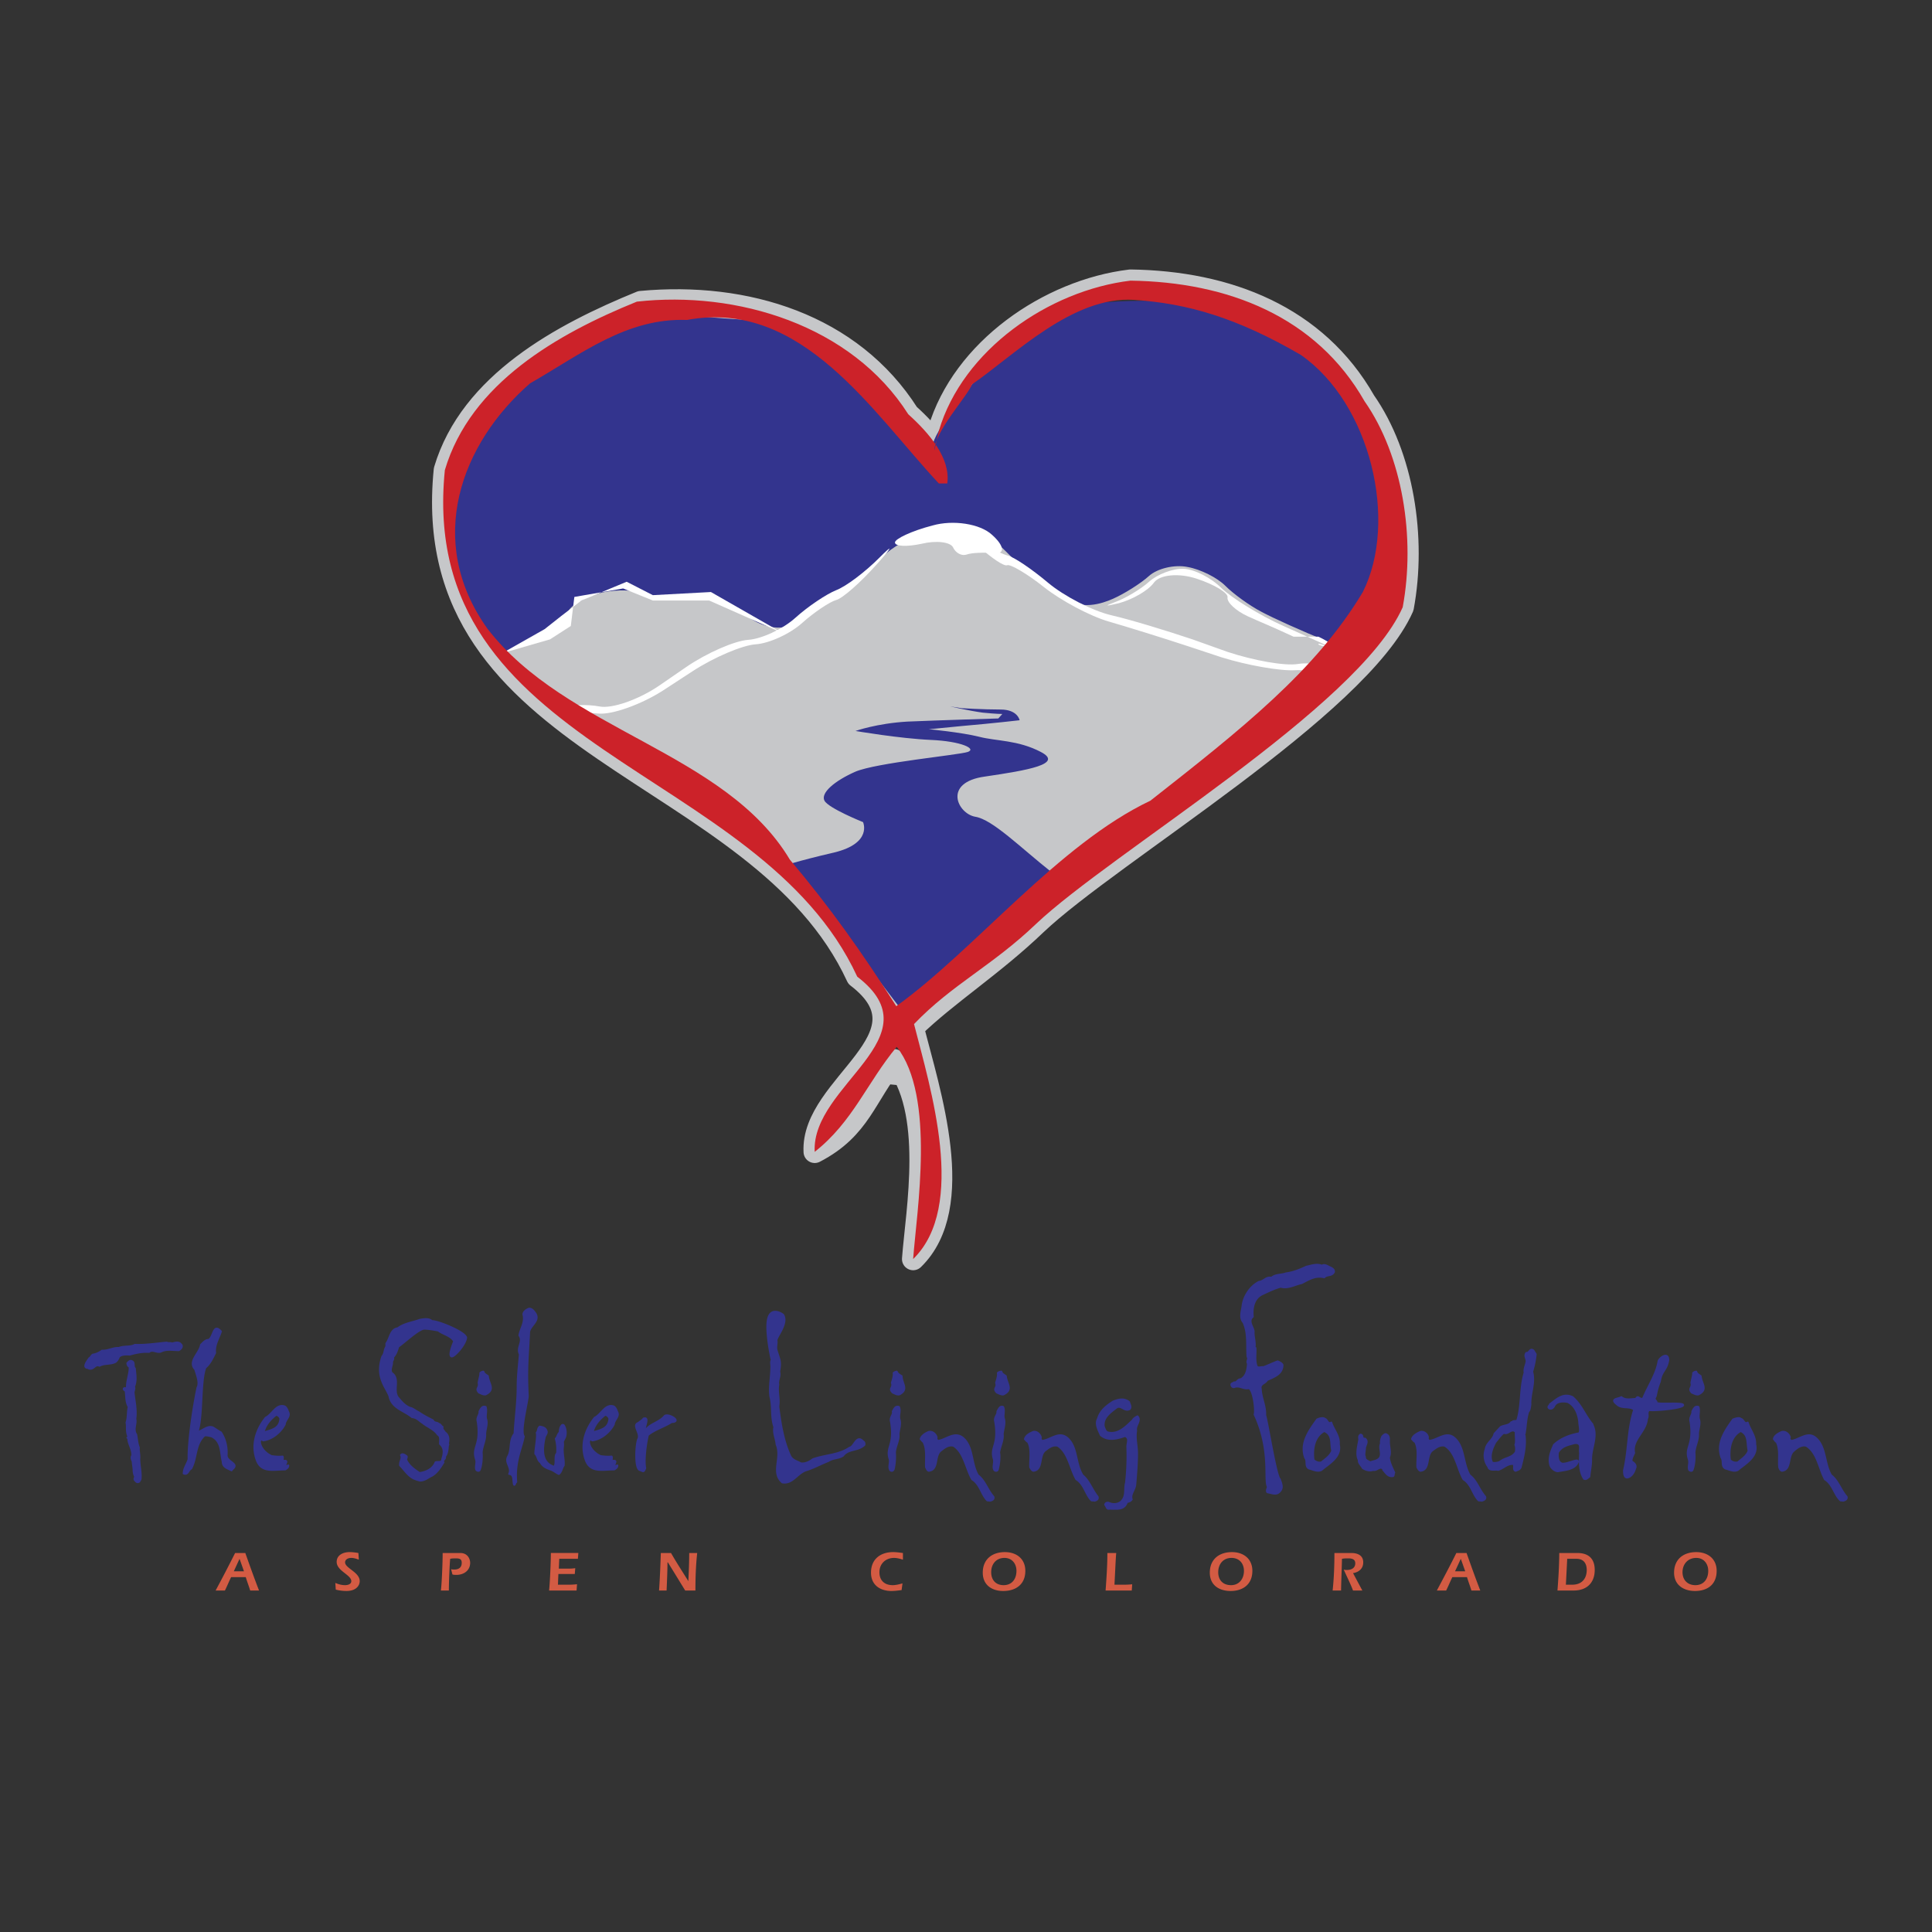 <svg xmlns="http://www.w3.org/2000/svg" width="2500" height="2500" viewBox="0 0 192.756 192.756"><rect x="0" y="0" width="192.756" height="192.756" fill="#333333" stroke="none"/><path fill-rule="evenodd" clip-rule="evenodd" fill="#fff" fill-opacity="0" d="M0 0h192.756v192.756H0V0z"/><path d="M23.059 157.35c-.221.447-.397.893-.619 1.338h-.929a148.641 148.641 0 0 0 1.946-3.744h1.018c.442 1.248.885 2.496 1.372 3.744h-.885c-.133-.445-.31-.891-.442-1.338h-1.461zm1.283-.579l-.442-1.248-.575 1.248h1.017zM35.801 155.611c-.221-.088-.486-.178-.752-.178-.354 0-.62.178-.62.445 0 .58 1.46.98 1.46 1.873 0 .4-.31.98-1.327.98-.354 0-.708-.045-1.062-.135l-.044-.668c.31.133.619.223.973.223.266 0 .62-.09.62-.4 0-.625-1.46-1.025-1.46-1.918 0-.668.619-.98 1.283-.98.31 0 .62.045.885.09l.044.668zM45.004 156.549c.088.043.177.043.31.043.487 0 .752-.223.752-.668 0-.355-.178-.445-.575-.445-.177 0-.398 0-.575.045-.045.355-.133 2.229-.133 3.164h-.796c.089-.668.177-2.809.177-3.744h1.77c.708 0 .974.58.974.98 0 .758-.62 1.203-1.372 1.203-.133 0-.266 0-.398-.045l-.134-.533zM57.701 154.943l-.044.58h-1.858l-.044.98h.885c.221 0 .443 0 .752-.045l-.044.58H55.71l-.044 1.068h1.106c.133 0 .31 0 .797-.045l-.044.625h-2.743c.088-.758.177-2.986.177-3.744h2.742v.001zM66.638 155.879h-.044c0 .758-.044 1.828-.088 2.809h-.752c.088-1.248.133-2.496.177-3.744h1.018c.531.936 1.15 1.873 1.726 2.809.044-.848.088-1.873.088-2.809h.796c-.133 1.203-.177 2.496-.177 3.744h-1.018l-1.726-2.809zM90.086 155.611c-.265-.088-.575-.178-.885-.178-.841 0-1.46.58-1.46 1.426 0 .848.531 1.293 1.327 1.293.31 0 .664-.09.974-.178l-.089.668c-.354.045-.663.09-1.018.09-1.106 0-2.035-.58-2.035-1.828 0-1.336.929-2.051 2.212-2.051.31 0 .62.045.973.09v.668h.001zM102.297 156.727c0 1.336-.928 2.006-2.211 2.006-1.107 0-2.035-.58-2.035-1.828 0-1.336.928-2.051 2.211-2.051 1.15 0 2.035.669 2.035 1.873zm-3.406.132c0 .803.486 1.293 1.238 1.293.842 0 1.283-.623 1.283-1.426 0-.713-.441-1.293-1.193-1.293-.842.001-1.328.626-1.328 1.426zM112.916 158.688h-2.611c.09-1.248.178-2.496.178-3.744h.885c-.045.312-.133 2.406-.178 3.164h.664c.398 0 .752 0 1.105-.045l-.043.625zM124.949 156.727c0 1.336-.928 2.006-2.168 2.006-1.15 0-2.078-.58-2.078-1.828 0-1.336.928-2.051 2.211-2.051 1.15 0 2.035.669 2.035 1.873zm-3.406.132c0 .803.486 1.293 1.283 1.293s1.283-.623 1.283-1.426c0-.713-.443-1.293-1.238-1.293-.842.001-1.328.626-1.328 1.426zM135.922 158.688h-.93c-.266-.713-.619-1.381-.928-2.096.088.045.221.045.309.045.443 0 .842-.178.842-.668 0-.445-.398-.49-.709-.49-.221 0-.398 0-.619.045 0 .49-.088 2.584-.088 3.164h-.842c.133-1.248.178-2.496.178-3.744h1.682c.619 0 1.193.223 1.193.936 0 .625-.441.98-1.018 1.07l.93 1.738zM144.902 157.35c-.221.447-.398.893-.619 1.338h-.93c.664-1.248 1.328-2.496 1.947-3.744h1.018c.443 1.248.885 2.496 1.371 3.744h-.885c-.133-.445-.309-.891-.441-1.338h-1.461zm1.284-.579l-.441-1.248-.576 1.248h1.017zM157.379 154.943c.973 0 1.727.445 1.727 1.693 0 1.16-.664 2.051-2.125 2.051h-1.592c.043-.58.178-2.273.178-3.744h1.812zm-1.15 3.164h.619c1.107 0 1.461-.758 1.461-1.471 0-.535-.221-1.113-1.018-1.113h-.93l-.132 2.584zM171.271 156.727c0 1.336-.885 2.006-2.168 2.006-1.105 0-2.08-.58-2.08-1.828 0-1.336.93-2.051 2.213-2.051 1.151 0 2.035.669 2.035 1.873zm-3.406.132c0 .803.531 1.293 1.283 1.293.84 0 1.283-.623 1.283-1.426 0-.713-.443-1.293-1.195-1.293-.84.001-1.371.626-1.371 1.426z" fill-rule="evenodd" clip-rule="evenodd" fill="#d35b43"/><path d="M136.143 40.035c3.805 5.438 5.088 13.639 3.805 20.548-4.424 9.984-29.066 24.471-36.588 31.603-4.381 4.19-8.804 6.954-12.299 10.34 1.637 6.418 5.442 17.83.044 23.09.354-4.77 2.257-14.932-1.902-19.836-2.92 3.566-3.362 6.775-7.919 9.139-.354-6.688 12.166-11.412 4.247-17.475-9.778-21.171-43.977-22.375-41.146-50.545 2.566-8.647 11.68-13.55 19.555-16.759 10.485-.98 21.015 2.273 26.678 11.188 2.124 1.917 4.247 4.413 3.893 6.909h-.84C87.078 41.193 80 29.783 68.541 31.922c-6.017-.223-10.618 3.477-15.662 5.616-3.893 7.578-10.529 16.403-4.247 25.184 7.875 10.207 23.714 12.257 30.174 23.044 4.026 4.77 7.211 9.271 10.618 14.621 7.919-5.706 15.839-15.69 25.042-20.058 8.936-5.973 18.625-15.69 23.359-23.535 1.283-8.335-1.062-16.536-8.053-21.395-6.371-3.7-14.023-4.636-18.758-3.477-5.752-1.783-9.777 3.477-14.026 6.418-.575 1.337-3.76 4.725-3.76 6.597l.442-1.961C96.059 34.909 104.643 28.98 112.783 28c9.69.133 18.537 3.565 23.36 12.035z" fill="none" stroke="#c6c7c9" stroke-width="2.229" stroke-linecap="round" stroke-linejoin="round" stroke-miterlimit="2.613"/><path d="M53.454 68.338l-5.397-5.171-2.964-6.463.265-7.176 2.92-8.157 6.637-5.973 9.866-4.19 13.273.98s3.672 1.471 6.857 5.215c3.186 3.7 8.627 8.647 8.627 8.647s-1.416-.446.133-3.076c1.593-2.63 4.291-5.839 4.291-5.839s4.646-5.928 9.557-6.686c4.912-.713 13.053-.713 17.963 1.248s8.096 4.458 10.574 9.672c2.434 5.17 3.451 10.875 3.186 15.333-.266 4.457-5.664 8.915-10.309 13.149-4.689 4.189-19.422 15.065-19.422 15.065l-21.414-3.7-16.68-3.206-10.087-3.967-7.876-5.705z" fill-rule="evenodd" clip-rule="evenodd" fill="#33348e"/><path d="M50.092 65.173c.664-.267 1.637-.535 3.185-1.426 1.504-.892 3.097-2.139 3.451-2.808.354-.668 1.902-1.471 3.362-1.827 1.504-.312 3.229-.268 3.849.089.664.401 2.61.535 4.335.312 1.77-.223 4.602.668 6.283 1.961 1.681 1.292 3.849 1.515 4.823.535.929-.981 2.433-1.917 3.273-2.05.841-.134 2.832-1.694 4.424-3.477v-.045c1.593-1.783 4.557-3.477 6.548-3.744 2.035-.312 4.646.401 5.884 1.516 1.24 1.114 2.258 2.362 2.566 2.273.311-.134 2.346 1.783 4.025 3.12 1.727 1.337 3.85.624 4.955.133 1.107-.49 2.744-1.515 3.584-2.273.842-.758 2.566-1.159 3.85-.892 1.283.223 2.965 1.07 3.76 1.872.797.803 2.391 1.961 3.584 2.585 1.15.625 4.115 1.961 6.549 2.942 2.434 1.025 2.832 1.292 2.92 2.897.133 1.56-4.912 2.006-6.15 3.967l-10.309 7.176c-1.238 1.917-7.963 6.018-10.086 7.444l-5.664 5.928c-2.08 1.382-3.494 3.566-5.619 4.948l-5.176 6.418c-2.168 1.383.398 3.744-.752 5.705l2.301 4.191c-1.15 1.961.708-1.07 0 0-.752 1.068-1.15-2.186-2.301-4.191l-2.787-.268c-1.106-1.961 3.009-3.074.841-4.412l-2.212-4.947c-2.168-1.338-2.832-6.775-4.911-8.202l-8.627-7.399c-2.08-1.426-4.247-2.452-5.884-4.235l-5.884-4.68c-1.637-1.783-7.3-1.828-7.388-3.967l-2.699-2.005c-.089-2.183-2.612-2.851-1.903-3.164z" fill-rule="evenodd" clip-rule="evenodd" fill="#c6c7c9"/><path d="M55.843 71.325c.752-.178 2.478-.268 3.849-.134 1.372.134 4.248-.892 6.415-2.273l3.009-1.961c2.124-1.382 4.955-2.585 6.282-2.675 1.327-.089 3.407-1.025 4.646-2.14 1.195-1.069 2.743-2.095 3.363-2.273.619-.134 2.433-1.738 4.026-3.521l.044-.044c1.593-1.783 1.682-2.095.266-.669-1.416 1.426-3.362 2.897-4.335 3.254-.974.401-2.788 1.604-4.07 2.764-1.239 1.114-3.363 2.095-4.69 2.184-1.327.089-4.115 1.292-6.194 2.719l-2.655 1.828c-2.079 1.426-4.778 2.362-6.017 2.095-1.195-.223-2.92-.178-3.849.178l-.09.668zM97.432 53.807c-1.063-.713-.93-.356.266.758 1.238 1.114 2.477 1.961 2.787 1.828.309-.134 1.99.847 3.672 2.184s4.602 2.897 6.459 3.432 5.441 1.649 8.008 2.496l3.23 1.07c2.564.802 5.883 1.382 7.344 1.292 1.504-.133 7.211 1.07 4.645.758-1.814-.268 1.062.356 0-.401-1.061-.757-3.008-1.203-4.336-.98-1.326.223-4.469-.356-7.033-1.204l-3.496-1.248c-2.521-.847-6.148-1.961-8.096-2.407-1.902-.446-4.734-1.917-6.326-3.253-1.594-1.338-3.408-2.586-4.07-2.719-.623-.179-1.994-.892-3.054-1.606z" fill-rule="evenodd" clip-rule="evenodd" fill="#fff"/><path d="M111.633 60.181c-1.328.312-1.504.312-.443-.089 1.018-.357 2.611-1.293 3.451-2.051.842-.757 2.389-1.337 3.451-1.292 1.062.044 2.744.891 3.762 1.916 1.018.981 3.805 2.719 6.193 3.789l4.379 1.961c2.391 1.07-1.15-.49-.885-.134.266.312 2.391.357 0-.757h-2.477c-2.389-1.115-3.451-1.516-4.602-2.05-1.15-.535-2.08-1.382-1.99-1.872.088-.446-1.328-1.293-3.098-1.872-1.77-.58-3.672-.401-4.248.401-.573.802-2.167 1.694-3.493 2.05zM89.291 54.12c0 .401 1.194.445 2.654.133 1.46-.356 2.876-.178 3.141.357.266.579.885.891 1.372.713s1.726-.223 2.787-.134c1.062.089.93-.758-.266-1.827-1.193-1.115-3.893-1.516-5.928-.937-2.079.535-3.76 1.338-3.76 1.695z" fill-rule="evenodd" clip-rule="evenodd" fill="#fff"/><path d="M99.6 71.681s-5.974.178-9.071.312c-3.053.178-5.176.936-5.176.936s4.424.758 7.521.892c3.053.134 4.601.891 3.673 1.203-.974.312-9.07 1.07-11.194 1.961-2.124.936-3.495 2.139-3.097 2.897.398.758 3.849 2.14 3.849 2.14s.973 2.095-2.876 3.031c-3.849.891-5.176 1.381-5.176 1.381l7.079 8.023 5.575 7.31 4.292-4.457 10.309-7.934s.752-1.471-.398-2.362c-3.098-2.451-5.885-5.259-7.609-5.527-1.771-.312-3.275-3.432.973-4.011 4.248-.624 7.875-1.248 5.574-2.452-2.301-1.203-4.424-1.069-6.148-1.515-1.771-.446-5.044-.758-5.044-.758s.221 0 3.274-.312c3.097-.268 5.796-.58 5.796-.58s-.178-1.07-1.902-1.07c-1.77 0-3.894-.134-3.894-.134l-1.15-.178s1.947.446 3.274.624c1.371.134 1.947.134 1.947.134l-.401.446z" fill-rule="evenodd" clip-rule="evenodd" fill="#33348e"/><path fill-rule="evenodd" clip-rule="evenodd" fill="#fff" d="M50.092 65.173l4.247-2.406 1.637-1.293 2.035-1.56 4.512-1.872 2.611 1.337 5.796-.312 7.167 4.1-7.344-3.253h-5.619L62.17 58.71l-4.867.847-.354 2.898-2.079 1.337-4.778 1.381z"/><path d="M136.143 40.035c3.805 5.438 5.088 13.639 3.805 20.548-4.424 9.984-29.066 24.471-36.588 31.603-4.381 4.19-8.362 6.016-12.167 9.985 1.637 6.418 5.309 18.186-.089 23.445.354-4.77 2.257-16.225-1.637-21.174-2.964 3.566-4.38 7.488-8.185 10.477-.354-6.688 12.166-11.412 4.247-17.475-9.778-21.171-43.977-22.375-41.146-50.545 2.566-8.647 11.237-13.595 19.157-16.804 9.954-1.114 21.413 2.318 27.076 11.233 2.124 1.917 4.247 4.413 3.893 6.909h-.84C87.078 41.193 80 29.783 68.541 31.922c-6.017-.223-10.53 3.388-15.662 6.33-6.857 5.973-10.529 15.689-4.247 24.471C56.507 72.93 72.346 74.98 78.806 85.767c4.026 4.77 7.211 9.271 10.618 14.621 7.919-5.706 16.149-16.136 25.351-20.504 9.025-7.087 16.502-12.97 21.193-20.815 3.539-7.042.795-18.81-6.195-23.668-6.371-3.7-11.281-5.126-16.635-5.483-6.105-.401-11.9 5.483-16.149 8.424-.575 1.337-3.76 4.725-3.76 6.597l.442-1.961C96.059 34.909 104.643 28.98 112.783 28c9.69.133 18.537 3.565 23.36 12.035z" fill-rule="evenodd" clip-rule="evenodd" fill="#cc2229"/><path d="M18.104 134.172c.132.223-.088.445-.266.535-.62 0-1.239-.133-1.77.135-.397.178-.84-.268-1.194.043-.708-.043-1.283.09-1.946.268-.398-.043-.885 0-1.062.223-.088.225-.221.447-.398.535-.531.225-1.062.09-1.548.357-.442-.223-.575.445-1.062.268-.044-.09-.354 0-.354-.268.044-.312.265-.535.398-.758.177-.09.177-.223.354-.357.31-.043.619-.178.929-.4.575.045 1.106-.312 1.681-.268.531-.223 1.106-.045 1.593-.312 1.062.045 2.124-.133 3.185-.223.133.09.354 0 .531.09.31-.09.752-.223.929.178v-.046zm-4.07 13.328c0 .178-.133.223-.133.312-.221.178-.354-.045-.442-.135-.133-.178.088-.312 0-.4a1.383 1.383 0 0 1-.133-.58c0-.312-.088-.623-.088-.891-.089-.18-.177-.402-.044-.58.044-.623-.398-1.158-.398-1.693 0-.09-.044-.09-.088-.09.044 0 .088-.045.088-.133-.221-.535-.088-.98-.177-1.383.177-.535.088-1.025.221-1.559-.31-.535-.221-1.07-.31-1.605-.088-.045-.221-.135-.177-.223.088-.135.31.088.31-.178 0-.715.31-1.383.266-2.006-.133 0-.222-.223-.222-.357.133-.133.266-.312.487-.178.266.133.044.49.266.713.044.623.177 1.203-.089 1.828.089.133 0 .355-.044.533.088.893.31 1.783.177 2.676.132.49-.266 1.025.088 1.559.089.447.089.848.266 1.293-.044.312.088.713.044 1.115 0 .668.178 1.293.133 1.916v.046h-.001zM23.104 146.697c-.354-.178-.885-.312-.885-.846-.221-.938-.088-2.051-1.106-2.541-.221-.045-.487-.135-.708-.09-.973.891-.752 2.229-1.327 3.299-.31.133-.31.668-.752.49 0-.535.354-.936.486-1.426-.044-1.873.531-5.484.885-7.133.265-.49-.044-1.203-.221-1.828-.752-.801.442-1.604.575-2.451.222-.223.443-.49.752-.49.531-.223.442-1.738 1.239-.846-.221.713-.664 1.336-.575 2.139-.266.535-.531 1.115-.973 1.471-.531 1.338-.266 5.082-.796 6.418.531-.088.973-.668 1.548-.445.31.18.531.357.796.49.442.67.62 1.471.575 2.229-.089.758 1.416.848.486 1.516v.044h.001zM27.97 141.572c-.088.846-.619 1.068-1.681 1.336.088-.268.221-.936 1.239-1.738.177-.045.442.223.442.402zm.797 4.635c-.796.268.31-.623-.531-.445-.089-.178.044-.268-.044-.445-.398.043-.752 0-1.106-.045-.575-.268-1.106-.803-1.15-1.426 0-.135.222-.357.31-.135.841-.09 1.726-.758 2.168-1.605.044-.488.62-.801.31-1.291-.044-.18-.177-.402-.31-.49-.841-.312-1.238.801-1.902 1.113-.973 1.203-1.46 2.764-.885 4.279.487 1.248 1.681.891 2.832.891.131-.088.308-.178.308-.401zM46.508 133.414c0 .67-1.195 2.006-1.46 1.918-.31-.09.133-1.203.265-1.516-.354-.58-1.062-.67-1.593-1.07-.486-.09-.973-.178-1.415-.178-.575.045-2.124 1.516-2.566 1.783-.133.4-.221.758-.531 1.068.088.223-.044.268-.089.447.044.355-.265.756-.044 1.113.885.58.044 1.783.664 2.496.31.357.62.758 1.15.98.31.045.575.312.885.445.442.312.885.535 1.416.803.133.312.442.178.575.357.221.043.265.268.398.311-.088.225.132.357.221.535.398.268.398.713.31 1.115-.044 0 0 .045 0 .045.088.043 0 .133 0 .178-.044.357-.044.803-.31 1.07.133.268-.31.355-.133.578-.266.445-.619 1.025-1.15 1.338-.398.178-.708.49-1.194.49a3.87 3.87 0 0 1-.664-.223c-.575-.312-.885-.848-1.328-1.293-.044-.445.266-.668.089-1.025.133-.178.354-.045.531.09.133.045-.044.312 0 .4.265.58.84.98 1.327 1.293.664-.09 1.328-.4 1.593-1.07.221-.088.664.09.664-.311.177-.535.266-1.115-.221-1.516 0-.447.088-.758-.222-.938-.354-.533-1.018-.758-1.504-1.158-.354-.223-.575-.535-1.062-.58-.796-.668-2.035-.891-2.256-2.094-.354-.936-1.416-1.918-.708-3.967.266-.312.177-.67.398-.98v-.312c.398-.535.398-1.426 1.15-1.516.62-.49 1.504-.58 2.212-.848.354-.045.841-.178 1.194.135.531-.045 3.318 1.07 3.407 1.648v-.041h.001zM48.455 139.119c-.221.045-.442-.088-.664-.178-.398-.445.088-.445-.044-.98.044-.312.177-.668.177-.98a.47.47 0 0 1 .31-.133c.044.223.266.311.442.445.088.803.752 1.336-.221 1.826zm.044 2.453c.177.49-.088 1.025-.088 1.516.044.578-.31 1.203-.354 1.826.044.49 0 1.203-.177 1.693-.044.18-.221.18-.354.045-.132-.312.088-.713-.044-1.068-.398-1.248.531-1.338.177-3.744-.133-.447.221-.67.177-1.025.133-.223.265-.58.619-.445.132.4-.044.8.044 1.202zM53.454 131.098c.398.758-.663 1.203-.663 1.871-.133 2.719-.266 3.477-.133 6.285 0 .58-.796 3.521-.398 4.057-.221 1.203-.929 2.496-.752 4.547-.133.088-.133.355-.221.266-.133-.4.044-1.025-.487-1.068.31-.67-.486-1.115-.088-1.783.354-.668.088-1.605.62-2.229.088-1.605.31-3.121.31-4.725 0-1.025.132-2.141.221-3.209-.354-.67.398-1.248-.044-1.873.089-.668.62-1.293.398-2.096 0-.266.31-.49.575-.578.308-.001.485.267.662.535zM56.153 143.846c.088.311-.044.668 0 .936 0 .445.133.891.088 1.426-.177.223-.221.668-.487.848-.31-.135-.531-.357-.84-.447-.354-.133-.752-.268-.974-.713-.31-.178-.265-.578-.531-.846-.044-.268.266-1.873.133-2.096.177-.223.088-.445.31-.623.31.043.575.133.664.4.133.268-.132.445-.177.713-.487 2.184.31 2.674.929 2.896.31-.223 0-1.113.31-1.336.044-.49 0-1.025-.133-1.471.177-.135.177-.445.398-.625 0-.268.044-.535.221-.713.044-.045.133-.045.177 0 .221.312.266.848.133 1.203l-.221.448zM60.798 141.572c-.089.846-.62 1.068-1.682 1.336.089-.268.222-.936 1.239-1.738.178-.045.443.223.443.402zm.797 4.635c-.796.268.31-.623-.531-.445-.089-.178.044-.268-.044-.445-.398.043-.752 0-1.106-.045-.575-.268-1.106-.803-1.15-1.426 0-.135.221-.357.31-.135.841-.09 1.726-.758 2.168-1.605.044-.488.619-.801.31-1.291-.044-.18-.177-.402-.31-.49-.841-.312-1.239.801-1.902 1.113-.974 1.203-1.46 2.764-.885 4.279.486 1.248 1.681.891 2.831.891.131-.088.309-.178.309-.401zM64.647 143.176c-.177.67-.442 2.496-.266 3.299-.177.445-.177.312-.575.178-.487-.223-.354-2.584-.133-3.074.31-.535-.62-1.383 0-1.605.044-.045.531-.355.531-.445.664-.223 0 .98.133 1.248.487-.758 1.372-.803 1.991-1.516.398-.268 1.77.58.664.623-.663.446-1.725.757-2.345 1.292zM84.114 145.227c-.442.312-1.018.223-1.46.535-.796.312-1.504.713-2.256.936-.885.312-1.327 1.383-2.345 1.203-1.15-.98 0-2.451-.575-3.789-.044-.578-.354-1.113-.221-1.738-.354-.98-.133-2.049-.398-3.029-.133-.98.089-1.963.089-2.854.044-.223-.089-.58.044-.803-.133-.535-.575-2.807-.398-3.922.221-1.471 1.416-.713 1.548-.58.531.893-.752 2.229-.664 2.586.044.312-.088.58 0 .936.31 1.025.442 1.07.266 2.141.132.533-.177.801-.088 1.291-.133.758.132 1.383 0 2.186.221 1.738.486 3.387 1.15 4.857.221.535.708.58 1.062.803.442.09.885-.133 1.239-.4 1.239-.447 2.566-.402 3.672-1.16.443-.045.664-1.336 1.328-.623.133.045.177.268.133.355-.622.623-1.595.356-2.126 1.069zM89.733 139.119c-.266.045-.442-.088-.664-.178-.442-.445.089-.445-.088-.98.088-.312.221-.668.177-.98a.574.574 0 0 1 .31-.133c.088.223.266.311.486.445.044.803.708 1.336-.221 1.826zm0 2.453c.177.49-.044 1.025-.089 1.516.089.578-.31 1.203-.354 1.826.044.49 0 1.203-.133 1.693-.089.18-.266.18-.354.045-.177-.312.044-.713-.044-1.068-.398-1.248.531-1.338.133-3.744-.133-.447.266-.67.177-1.025.133-.223.266-.58.62-.445.177.4-.045.8.044 1.202zM98.758 149.729c-.045-.045-.176 0-.266-.045-.574-.58-.707-1.604-1.504-2.094-.619-1.07-.796-2.676-1.857-3.344-.531-.135-.929.223-1.283.49-.664.535-.177 1.916-1.194 2.006-.133-.045-.177-.178-.266-.357-.044-.758.133-1.826-.266-2.539-.044 0-.132-.135-.266-.268.089-.357.487-.58.797-.715.398-.088.708.225.796.535-.044.135 0 .268.133.357.797-.09 1.637-.98 2.478-.312 1.062.893.797 2.541 1.505 3.744.707.535.928 1.426 1.547 2.141.089.266-.133.356-.354.401zM100.129 139.119c-.221.045-.441-.088-.662-.178-.443-.445.088-.445-.09-.98.09-.312.223-.668.178-.98.088-.09.266-.133.354-.133.045.223.266.311.443.445.087.803.752 1.336-.223 1.826zm.045 2.453c.133.49-.088 1.025-.133 1.516.088.578-.266 1.203-.354 1.826.088.49 0 1.203-.133 1.693-.045.18-.266.18-.354.045-.178-.312.043-.713-.045-1.068-.398-1.248.531-1.338.133-3.744-.133-.447.266-.67.221-1.025.133-.223.266-.58.576-.445.177.4-.044.8.089 1.202zM109.199 149.729c-.088-.045-.221 0-.311-.045-.574-.58-.707-1.604-1.504-2.094-.619-1.07-.795-2.676-1.857-3.344-.531-.135-.93.223-1.283.49-.619.535-.178 1.916-1.15 2.006-.133-.045-.221-.178-.311-.357-.043-.758.178-1.826-.221-2.539-.088 0-.176-.135-.309-.268.088-.357.486-.58.84-.715.354-.088.664.225.752.535-.045.135 0 .268.133.357.842-.09 1.637-.98 2.479-.312 1.061.893.795 2.541 1.549 3.744.662.535.928 1.426 1.504 2.141.088.266-.133.356-.311.401zM113.49 141.305c.398.445-.266.936-.133 1.426-.133.758.09 1.516.09 2.273 0 1.025-.09 2.094-.178 3.119-.045.535-.531.938-.354 1.471-.133.18-.266.225-.486.268-.266.893-1.195.625-1.859.67-.176-.045-.176-.268-.309-.402 0-.133.176-.268.398-.178.396.178.885.135 1.193-.133.576-.535.311-1.293.486-1.873.133-1.203.178-2.406.133-3.609 0-.402.266-.848-.221-1.07-.752.268-1.725.535-2.434-.09-.221-.535-.574-1.113-.266-1.648.223-.803.885-1.293 1.504-1.693.531-.223 1.107-.357 1.594.043.045.223.266.492.045.715-.531.266-.842-.492-1.328-.135-.576.445-1.371.98-1.238 1.873.088.223.176.533.398.578 1.061.268 1.857-.623 2.477-1.203.09-.18.312-.314.488-.402zM133.09 126.906c-.221.447-.707.223-.973.535-.885-.223-1.549.223-2.256.58-.664.133-1.373.58-2.08.357-.664.178-1.283.49-1.857.756-.842.402-1.018 1.383-.93 2.23-.531.445.043 1.023.088 1.471-.045.533.178 1.025.09 1.604l.088.045c.043.535-.088 1.158.088 1.738.088.357.443.135.709.178.486-.178.928-.4 1.414-.578.223.088.443.223.488.355 0 .938-.885 1.203-1.549 1.516-.178.357-.752.357-.619.893.043.936.486 1.648.441 2.629.178.357 1.062 6.062 1.461 6.375.133.4.354.846 0 1.203-.311.4-.797.178-1.24.088-.131-.133 0-.355.045-.535-.398-.668.354-3.609-1.326-7.221.131-.355-.09-2.451-.576-2.629-.486.133-.885-.268-1.371-.133-.178.088-.311 0-.354-.135-.09-.223.176-.223.264-.312.311.045.311-.311.664-.311.576-.312.664-.982.709-1.561-.178-.223.133-.49-.045-.67-.088-1.158.088-2.361-.398-3.432-.441-.49-.133-1.203-.088-1.738.133-.891.752-1.871 1.637-2.316.486-.045.709-.535 1.238-.402.398-.357.975-.268 1.461-.445.707-.09 1.371-.357 2.035-.668.486-.09 1.018-.312 1.549-.09.176-.135.396-.045.574.045.22.133.664.223.619.578zM132.914 144.736c-.178.535-.709.848-1.062 1.158-.311.09-.576-.043-.797-.223-.133-.98 0-2.316 1.062-2.896.885.356.619 1.248.797 1.961zm.662-.625c.09-.846-.531-1.471-.752-2.184-.354.223-.398-.311-.619-.355-.221-.18-.574-.045-.797.045-.795 1.113-1.725 2.361-1.193 3.832.266.312-.045.848.398 1.07.398.088.84.355 1.238.133.665-.578 2.036-1.293 1.725-2.541zM138.887 147.277c-.443.045-.664-.402-.885-.625.043-.133-.09-.133-.178-.223-.311 0-.531.312-.84.223-.311.135-.752 0-1.018-.178-.133-.268-.443-.49-.398-.803-.311-.58-.045-1.471.043-2.051 0-.133-.088-.355.133-.49.311.045.045.447.443.402.354.268.045.623 0 .936 0 .312-.133.668 0 .891-.045.312.309.402.531.535.309-.133.752-.133.973-.49.221-.445-.133-.936.088-1.381-.043-.223.045-.535.133-.713.133-.135.311-.312.443-.18.266.135.221.447.221.715 0 .533.221 1.068 0 1.559.045.535.311 1.025.531 1.516-.087.135 0 .402-.22.357zM147.822 149.729c-.088-.045-.221 0-.309-.045-.576-.58-.709-1.604-1.504-2.094-.619-1.07-.752-2.676-1.859-3.344-.486-.135-.928.223-1.283.49-.619.535-.176 1.916-1.15 2.006-.133-.045-.221-.178-.309-.357-.045-.758.176-1.826-.223-2.539-.088 0-.176-.135-.309-.268.088-.357.531-.58.84-.715.355-.088.709.225.752.535-.043.135 0 .268.133.357.842-.09 1.682-.98 2.479-.312 1.062.893.84 2.541 1.549 3.744.707.535.928 1.426 1.549 2.141.088.266-.178.356-.356.401zM151.23 144.869c-.398.625-1.062.535-1.594.982a1.363 1.363 0 0 1-.752.088c-.354-.623 0-1.471.309-2.051.266-.311.531-.713.842-.936.443.223.752-.535 1.195-.09-.045.402.088.938-.045 1.293.088.224.088.449.045.714zm1.991-9.76l-.221-.357c-.355-.312-.398.268-.709.223-.266.312.088.625 0 .936-.043.268-.266.713-.176 1.025-.488 1.561-.266 3.299-.754 4.814l-.396.045c-.045.088-.133.088-.178.088-.221.357-.752.312-1.062.49l-.619.67c-.133.623-.795.891-.885 1.561a1.857 1.857 0 0 0 .266 1.736c.088.447.707.225.973.312.531-.133.93-.668 1.549-.578.133.178-.088.623.223.668.131-.09.396-.09.486-.357.266-1.025.531-2.094.398-3.164 0-.045-.133-.133 0-.178.133-.713.133-1.471.354-2.186.176-.178.176-.488.221-.713-.045-1.158.486-2.139.178-3.297a8.935 8.935 0 0 0 .352-1.738zM158.883 142.15c.576 1.16-.176 2.318-.133 3.521 0 .535-.133 1.115-.176 1.65-.178.133-.311.311-.531.223-.486-.758-.443-1.65-.398-2.586-.088-.445.221-1.025-.531-.98-.619.178-1.283.268-1.682.936 0 .135-.131.98.443 1.115.574.045 1.637-.58 1.549-.178-.266.756-1.238.801-1.992.936-.309 0-.662-.312-.752-.58-.221-.758.09-1.426.355-2.051.707-.668 1.592-.98 2.521-1.158.176-.268 0-.803 0-1.158-.088-.758-.398-1.605-1.15-1.963-.443-.088-1.062-.088-1.328.357-.088.223-.309.4-.531.268-.176-.178.09-.268.09-.402.664-.488 1.326-1.158 2.256-.713.885.758 1.238 1.828 1.99 2.719v.044zM164.547 140.68c-.311.178-.045.625-.221.848-.09 1.336-1.549 2.094-1.283 3.432-.133.312-.266.49-.266.848.266.133.531.4.354.713-.088.355-.354.803-.752.891-.354.045-.354-.49-.354-.713.486-2.051.354-4.057 1.018-6.062-.486-.4-1.24-.043-1.727-.535-.752-.578.221-.533.443-.713.441.357 1.018.18 1.459.18.221-.447.355.133.709-.045.531-1.293 1.326-2.406 1.549-3.744.176-.402.973-.893.973-.09-.178 1.07-.664 1.025-.842 2.141-.441 1.158-.309 1.336-.486 1.604-.133.223.223.357.133.49.045.268 2.965-.088 2.654.312-.263.31-3.008.533-3.361.443zM169.457 139.119c-.221.045-.441-.088-.664-.178-.396-.445.09-.445-.043-.98.043-.312.176-.668.176-.98a.478.478 0 0 1 .311-.133c.045.223.266.311.441.445.09.803.752 1.336-.221 1.826zm.045 2.453c.176.49-.088 1.025-.088 1.516.043.578-.311 1.203-.355 1.826.045.49 0 1.203-.176 1.693-.045.18-.223.18-.355.045-.131-.312.09-.713-.043-1.068-.398-1.248.531-1.338.176-3.744-.133-.447.223-.67.178-1.025.133-.223.266-.58.619-.445.132.4-.044.8.044 1.202zM174.457 144.736c-.178.535-.709.848-1.062 1.158-.309.09-.619-.043-.797-.223-.131-.98 0-2.316 1.062-2.896.842.356.619 1.248.797 1.961zm.664-.625c.043-.846-.531-1.471-.752-2.184-.355.223-.398-.311-.664-.355-.178-.18-.531-.045-.797.045-.797 1.113-1.682 2.361-1.15 3.832.221.312-.045.848.398 1.07.398.088.84.355 1.238.133.665-.578 2.036-1.293 1.727-2.541zM183.881 149.729c-.088-.045-.221 0-.266-.045-.619-.58-.752-1.604-1.549-2.094-.574-1.07-.752-2.676-1.857-3.344-.486-.135-.93.223-1.24.49-.662.535-.221 1.916-1.193 2.006-.133-.045-.221-.178-.266-.357-.088-.758.133-1.826-.266-2.539-.088 0-.133-.135-.266-.268.045-.357.486-.58.797-.715.398-.088.707.225.797.535-.09.135 0 .268.133.357.795-.09 1.637-.98 2.432-.312 1.062.893.842 2.541 1.549 3.744.709.535.93 1.426 1.549 2.141.087.266-.178.356-.354.401z" fill-rule="evenodd" clip-rule="evenodd" fill="#33348e" stroke="#33348e" stroke-width=".186" stroke-linecap="round" stroke-linejoin="round" stroke-miterlimit="2.613"/></svg>
